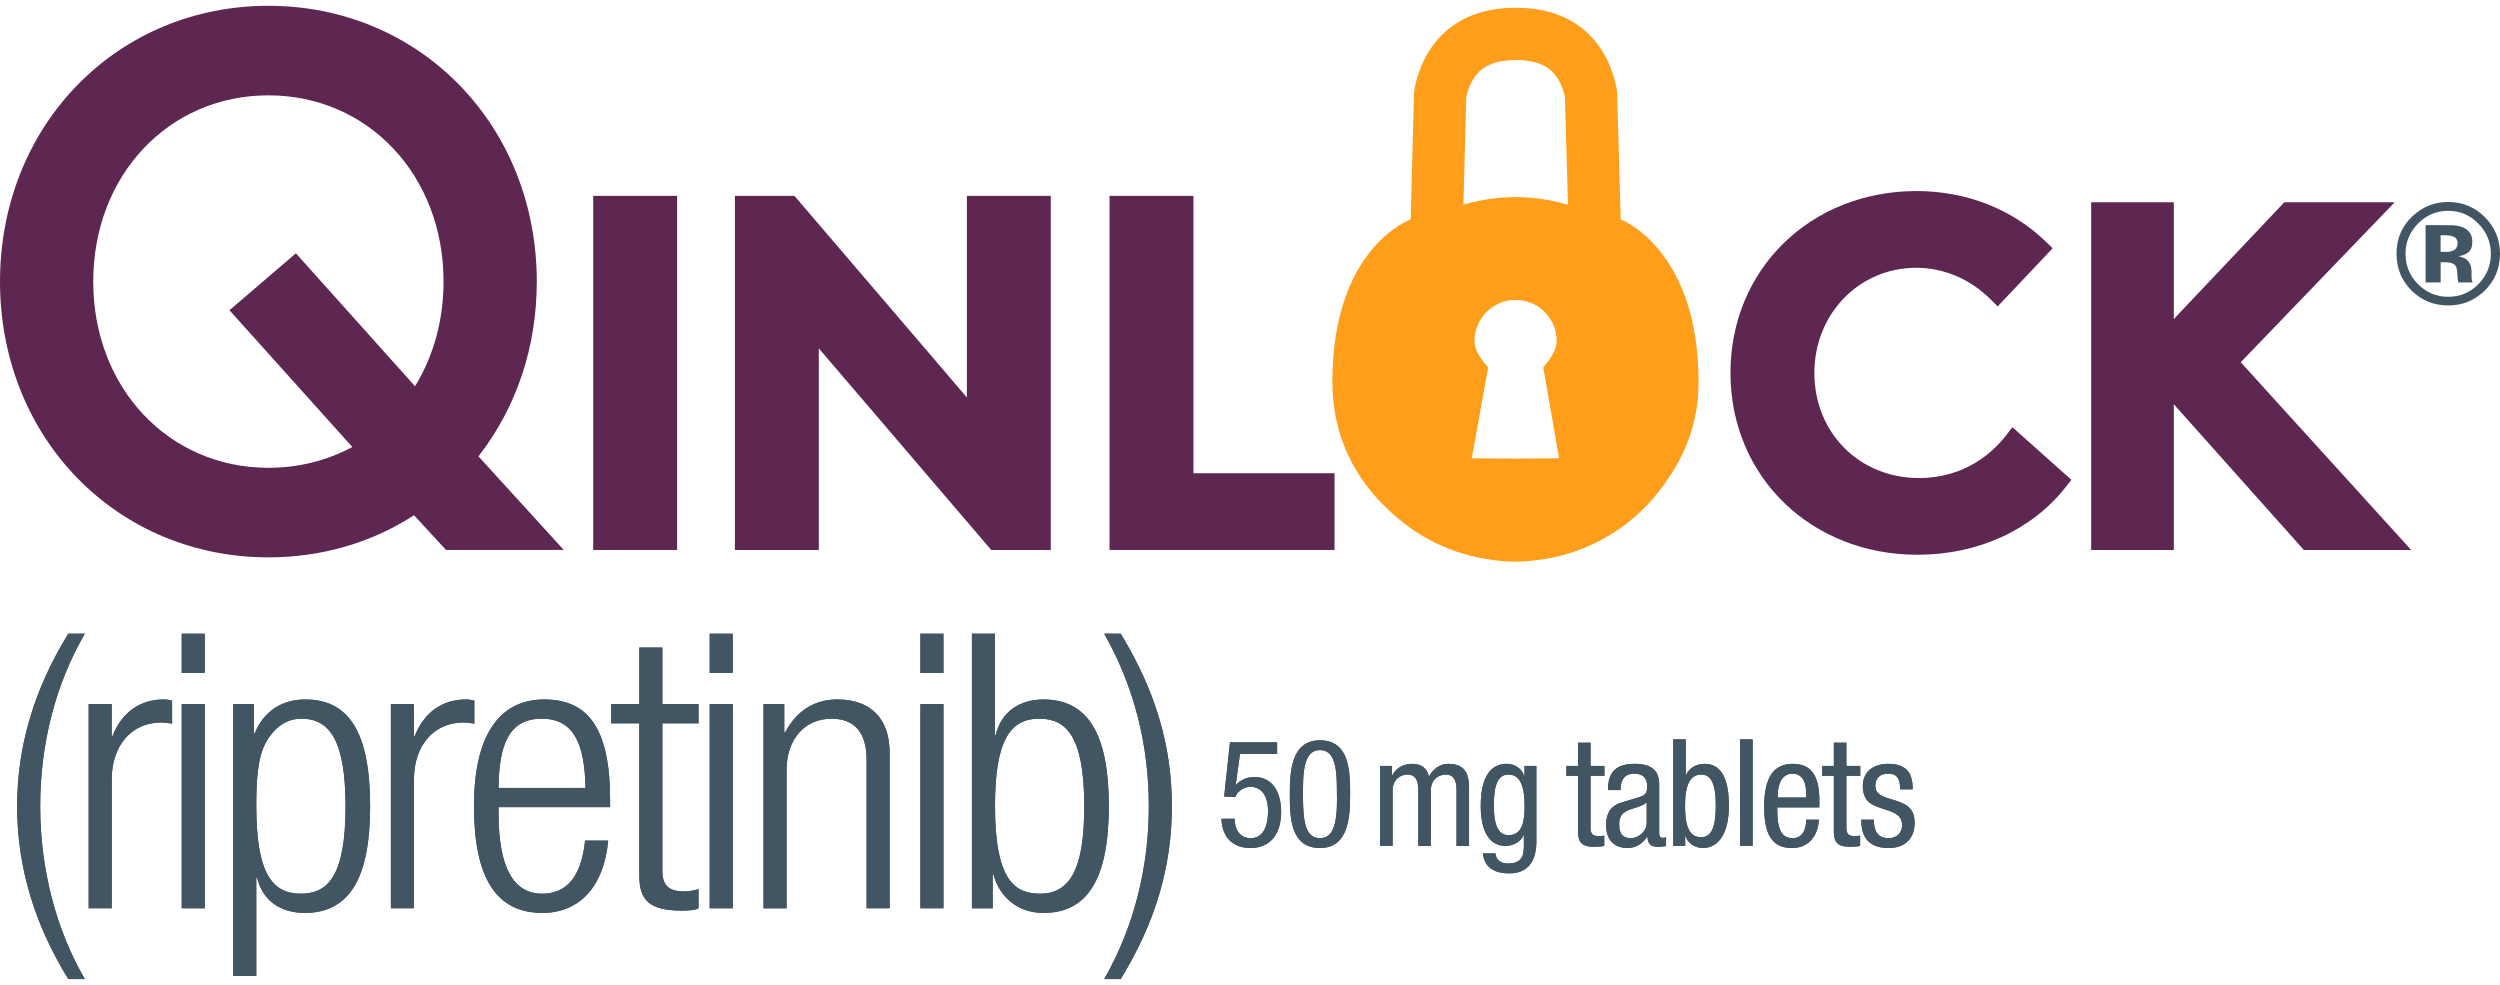 <?xml version="1.0" encoding="iso-8859-1"?>
<!-- Generator: Adobe Illustrator 25.0.0, SVG Export Plug-In . SVG Version: 6.00 Build 0)  -->
<svg version="1.1" id="Layer_1" xmlns="http://www.w3.org/2000/svg" xmlns:xlink="http://www.w3.org/1999/xlink" x="0px" y="0px"
	 viewBox="0 0 165 65" style="enable-background:new 0 0 165 65;" xml:space="preserve">
<g>
	<path style="fill:#5E2751;" d="M35.428,18.584c0-4.979-1.81-9.581-5.096-12.959c-3.289-3.381-7.77-5.243-12.618-5.243
		S8.385,2.244,5.096,5.625C1.81,9.003,0,13.606,0,18.584s1.81,9.581,5.096,12.959c3.289,3.381,7.77,5.243,12.618,5.243
		c3.493,0,6.803-0.959,9.611-2.78l2.112,2.292h7.774l-5.632-6.178C34.099,26.872,35.428,22.896,35.428,18.584z M29.274,18.584
		c0,2.519-0.647,4.89-1.88,6.91l-7.865-8.776l-4.385,3.758l8.11,9.027c-1.669,0.899-3.569,1.372-5.541,1.372
		c-6.59,0-11.559-5.284-11.559-12.291c0-7.007,4.97-12.291,11.559-12.291S29.274,11.577,29.274,18.584z"/>
	<rect x="39.152" y="12.927" style="fill:#5E2751;" width="5.537" height="23.372"/>
	<polygon style="fill:#5E2751;" points="63.814,26.231 52.435,12.927 48.504,12.927 48.504,36.298 54.042,36.298 54.042,22.994 
		65.421,36.298 69.351,36.298 69.351,12.927 63.814,12.927 	"/>
	<polygon style="fill:#5E2751;" points="78.767,12.927 73.23,12.927 73.23,36.298 88.079,36.298 88.079,31.235 78.767,31.235 	"/>
	<path style="fill:#5E2751;" d="M132.4,28.736c-0.813,1.051-2.641,2.814-5.745,2.814c-3.937,0-6.906-2.983-6.906-6.938
		c0-3.89,2.95-6.938,6.717-6.938c1.824,0,3.57,0.741,4.915,2.086l0.464,0.464l3.63-3.839l-0.453-0.439
		c-2.222-2.151-5.249-3.336-8.525-3.336c-7.004,0-12.286,5.16-12.286,12.002s5.309,12.002,12.349,12.002
		c3.985,0,7.551-1.631,9.782-4.474l0.37-0.471l-3.893-3.474L132.4,28.736z"/>
	<polygon style="fill:#5E2751;" points="147.888,23.908 158.05,13.349 150.765,13.349 143.473,21.055 143.473,13.349 
		138.017,13.349 138.017,36.298 143.473,36.298 143.473,26.682 152.054,36.298 159.137,36.298 	"/>
</g>
<path style="fill:#425563;" d="M104.976,49.015v1.536h0.916v0.65h-0.916v3.418c0,0.423,0.138,0.562,0.552,0.562
	c0.167,0,0.295-0.02,0.354-0.03v0.68c-0.177,0.039-0.443,0.059-0.66,0.059c-0.808,0-1.074-0.285-1.074-1.005v-3.683h-0.769v-0.65
	h0.769v-1.536H104.976z"/>
<path style="fill:#425563;" d="M109.507,51.763v3.161c0,0.315,0.069,0.374,0.266,0.374c0.098,0,0.128-0.009,0.187-0.049v0.591
	c-0.227,0.039-0.404,0.049-0.542,0.049c-0.522,0-0.66-0.236-0.689-0.679h-0.02c-0.266,0.463-0.758,0.758-1.28,0.758
	c-0.926,0-1.428-0.552-1.428-1.536c0-0.749,0.305-1.251,1.025-1.468l1.083-0.325c0.562-0.167,0.601-0.325,0.601-0.778
	c0-0.542-0.315-0.798-0.847-0.798c-0.601,0-0.906,0.364-0.906,1.044v0.039h-0.828v-0.039c0-1.162,0.542-1.694,1.773-1.694
	C109.094,50.413,109.507,50.945,109.507,51.763z M107.616,55.319c0.562,0,1.064-0.483,1.064-0.985v-1.379
	c-0.098,0.108-0.335,0.226-0.61,0.315c-0.769,0.237-1.202,0.364-1.202,1.142C106.867,55.053,107.133,55.319,107.616,55.319z"/>
<path style="fill:#425563;" d="M111.262,48.798v2.354h0.02c0.167-0.423,0.64-0.739,1.221-0.739c1.064,0,1.605,0.916,1.605,2.778
	c0,1.675-0.61,2.778-1.723,2.778c-0.522,0-1.015-0.344-1.142-0.788h-0.02v0.65h-0.788v-7.033H111.262z M112.276,55.259
	c0.66,0,0.965-0.63,0.965-2.068c0-1.467-0.295-2.068-0.975-2.068c-0.709,0-1.054,0.67-1.054,2.068
	C111.212,54.649,111.557,55.259,112.276,55.259z"/>
<path style="fill:#425563;" d="M115.675,48.798v7.033h-0.828v-7.033H115.675z"/>
<path style="fill:#425563;" d="M120.079,52.827v0.463h-2.778v0.177c0,1.389,0.354,1.852,1.014,1.852
	c0.591,0,0.887-0.473,0.896-1.221h0.828c-0.01,0.778-0.473,1.871-1.763,1.871c-1.281,0-1.842-0.837-1.842-2.709
	c0-1.97,0.64-2.846,1.881-2.846C119.478,50.413,120.079,51.113,120.079,52.827z M119.212,52.639v-0.227
	c0-0.965-0.364-1.349-0.916-1.349c-0.64,0-0.965,0.6-0.965,1.448v0.128H119.212z"/>
<path style="fill:#425563;" d="M121.862,49.015v1.536h0.916v0.65h-0.916v3.418c0,0.423,0.138,0.562,0.552,0.562
	c0.167,0,0.295-0.02,0.354-0.03v0.68c-0.177,0.039-0.443,0.059-0.66,0.059c-0.808,0-1.074-0.285-1.074-1.005v-3.683h-0.769v-0.65
	h0.769v-1.536H121.862z"/>
<path style="fill:#425563;" d="M126.236,52.038v0.059h-0.828c0-0.729-0.217-1.034-0.778-1.034c-0.532,0-0.857,0.266-0.857,0.808
	c0,0.384,0.207,0.64,0.975,0.857c1.024,0.295,1.616,0.542,1.616,1.586c0,1.034-0.64,1.655-1.714,1.655
	c-1.172,0-1.803-0.571-1.803-1.812v-0.059h0.828c0,0.847,0.325,1.221,0.975,1.221c0.492,0,0.886-0.295,0.886-0.877
	c0-0.453-0.256-0.65-0.542-0.798c-0.443-0.227-1.014-0.295-1.497-0.591c-0.364-0.227-0.552-0.62-0.552-1.172
	c0-0.926,0.67-1.468,1.684-1.468C125.695,50.413,126.236,50.896,126.236,52.038z"/>
<path style="fill:#425563;" d="M84.29,48.995v0.769h-2.453l-0.275,2.019l0.019,0.02c0.286-0.345,0.759-0.522,1.221-0.522
	c1.064,0,1.753,0.847,1.753,2.295c0,1.477-0.709,2.393-2.029,2.393c-1.192,0-1.872-0.739-1.911-1.931h0.867
	c0.019,0.788,0.404,1.281,1.064,1.281c0.739,0,1.143-0.64,1.143-1.803c0-0.965-0.414-1.586-1.162-1.586
	c-0.483,0-0.916,0.364-0.985,0.68l-0.748-0.039l0.384-3.576H84.29z"/>
<path style="fill:#425563;" d="M89.108,52.433c0,1.457-0.089,3.536-1.99,3.536c-1.97,0-1.989-2.078-1.989-3.526
	c0-1.418,0.049-3.585,1.989-3.585C89.108,48.857,89.108,51.004,89.108,52.433z M87.946,54.787c0.266-0.552,0.295-1.409,0.295-2.039
	c0-0.847-0.01-1.399-0.069-1.862c-0.099-0.788-0.364-1.379-1.054-1.379c-0.679,0-0.936,0.581-1.044,1.29
	c-0.069,0.453-0.078,0.975-0.078,1.369c0,1.606,0,3.152,1.122,3.152C87.522,55.319,87.788,55.102,87.946,54.787z"/>
<path style="fill:#425563;" d="M94.317,51.251c0.256-0.503,0.749-0.838,1.241-0.838c0.827,0,1.399,0.325,1.399,1.537v3.881H96.13
	v-3.684c0-0.689-0.217-1.024-0.709-1.024c-0.561,0-0.985,0.404-0.985,1.034v3.674h-0.828v-3.693c0-0.719-0.246-1.015-0.709-1.015
	c-0.561,0-0.985,0.404-0.985,1.034v3.674h-0.828v-5.28h0.788v0.621h0.019c0.227-0.473,0.739-0.759,1.281-0.759
	C93.825,50.413,94.16,50.679,94.317,51.251z"/>
<path style="fill:#425563;" d="M100.593,51.221h0.02v-0.67h0.788v4.994c0,1.32-0.581,2.098-1.783,2.098
	c-1.074,0-1.665-0.453-1.743-1.32h0.827v0.009c0.039,0.444,0.365,0.66,0.857,0.66c0.68,0,1.015-0.325,1.015-1.074v-0.798h-0.02
	c-0.177,0.424-0.65,0.709-1.191,0.709c-1.054,0-1.635-0.946-1.635-2.64c0-1.812,0.6-2.778,1.713-2.778
	C99.993,50.413,100.466,50.748,100.593,51.221z M99.559,55.121c0.374,0,0.759-0.138,0.946-0.778c0.079-0.275,0.118-0.64,0.118-1.132
	c0-1.418-0.335-2.088-1.064-2.088c-0.679,0-0.965,0.62-0.965,2.058C98.594,54.511,98.919,55.121,99.559,55.121z"/>
<path style="fill:#425563;" d="M5.598,41.824c-1.929,3.325-2.944,7.26-2.944,11.397c0,4.163,1.066,8.173,2.944,11.397H4.507
	c-2.209-3.579-3.376-7.361-3.376-11.397c0-4.01,1.142-7.767,3.376-11.397H5.598z"/>
<path style="fill:#425563;" d="M11.359,46.24v1.523c-0.254-0.05-0.508-0.076-0.736-0.076c-1.979,0-3.248,1.574-3.248,3.731v8.529
	H5.851V46.469h1.523v2.107h0.051c0.635-1.599,1.853-2.412,3.375-2.412C11.003,46.164,11.156,46.189,11.359,46.24z"/>
<path style="fill:#425563;" d="M11.993,41.824h1.523v2.589h-1.523V41.824z M11.993,46.469h1.523v13.478h-1.523V46.469z"/>
<path style="fill:#425563;" d="M24.429,53.221c0,4.696-1.346,7.031-4.315,7.031c-1.599,0-2.792-0.813-3.147-2.335h-0.051v6.498
	h-1.523V46.469h1.371v1.929h0.051c0.584-1.472,1.828-2.234,3.325-2.234C23.008,46.164,24.429,48.296,24.429,53.221z M19.86,58.983
	c1.828,0,2.945-1.244,2.945-5.762c0-4.29-1.016-5.787-2.919-5.787c-1.015,0-1.776,0.609-2.284,1.472
	c-0.635,1.066-0.686,2.792-0.686,4.29C16.916,57.637,17.957,58.983,19.86,58.983z"/>
<path style="fill:#425563;" d="M31.307,46.24v1.523c-0.254-0.05-0.508-0.076-0.736-0.076c-1.98,0-3.249,1.574-3.249,3.731v8.529
	h-1.523V46.469h1.523v2.107h0.051c0.635-1.599,1.853-2.412,3.376-2.412C30.952,46.164,31.104,46.189,31.307,46.24z"/>
<path style="fill:#425563;" d="M40.267,52.789v0.482h-7.361v0.432c0,3.604,1.016,5.28,2.869,5.28c1.65,0,2.589-1.143,2.843-3.503
	h1.523c-0.279,3.071-1.929,4.772-4.34,4.772c-3.02,0-4.519-2.259-4.519-7.057c0-4.67,1.675-7.031,4.646-7.031
	C38.896,46.164,40.267,48.195,40.267,52.789z M38.642,52.002c-0.051-2.944-0.787-4.569-2.894-4.569
	c-2.158,0-2.818,1.726-2.843,4.569H38.642z"/>
<path style="fill:#425563;" d="M42.195,42.738h1.523v3.731h2.386v1.27h-2.386v9.722c0,0.914,0.355,1.371,1.421,1.371
	c0.305,0,0.66-0.051,0.964-0.152v1.269c-0.178,0.102-0.533,0.152-1.091,0.152c-2.183,0-2.817-0.711-2.817-2.31V47.738h-1.853v-1.27
	h1.853V42.738z"/>
<path style="fill:#425563;" d="M46.838,41.824h1.523v2.589h-1.523V41.824z M46.838,46.469h1.523v13.478h-1.523V46.469z"/>
<path style="fill:#425563;" d="M58.717,49.692v10.255h-1.523v-9.823c0-1.701-0.736-2.69-2.31-2.69c-1.828,0-2.97,1.421-2.97,3.376
	v9.138h-1.523V46.469h1.371v1.878h0.051c0.762-1.447,1.955-2.183,3.452-2.183C57.499,46.164,58.717,47.459,58.717,49.692z"/>
<path style="fill:#425563;" d="M60.746,41.824h1.523v2.589h-1.523V41.824z M60.746,46.469h1.523v13.478h-1.523V46.469z"/>
<path style="fill:#425563;" d="M64.147,41.824h1.523v6.676h0.051c0.355-1.498,1.548-2.335,3.147-2.335
	c2.944,0,4.315,2.31,4.315,7.031c0,4.797-1.397,7.057-4.315,7.057c-1.625,0-2.868-0.965-3.299-2.539h-0.051v2.234h-1.371V41.824z
	 M68.665,58.983c2.259,0,2.894-2.259,2.894-5.788c0-4.696-1.244-5.762-2.97-5.762c-1.954,0-2.918,1.498-2.918,5.762
	C65.67,58.246,67.066,58.983,68.665,58.983z"/>
<path style="fill:#425563;" d="M73.968,41.824c2.285,3.757,3.376,7.387,3.376,11.397c0,3.985-1.091,7.665-3.376,11.397h-1.091
	c1.98-3.452,2.944-7.386,2.944-11.397c0-4.01-0.939-7.869-2.944-11.397H73.968z"/>
<path style="fill:#425563;" d="M104.976,49.015v1.536h0.916v0.65h-0.916v3.418c0,0.423,0.138,0.562,0.552,0.562
	c0.167,0,0.295-0.02,0.354-0.03v0.68c-0.177,0.039-0.443,0.059-0.66,0.059c-0.808,0-1.074-0.285-1.074-1.005v-3.683h-0.769v-0.65
	h0.769v-1.536H104.976z"/>
<path style="fill:#425563;" d="M109.507,51.763v3.161c0,0.315,0.069,0.374,0.266,0.374c0.098,0,0.128-0.009,0.187-0.049v0.591
	c-0.227,0.039-0.404,0.049-0.542,0.049c-0.522,0-0.66-0.236-0.689-0.679h-0.02c-0.266,0.463-0.758,0.758-1.28,0.758
	c-0.926,0-1.428-0.552-1.428-1.536c0-0.749,0.305-1.251,1.025-1.468l1.083-0.325c0.562-0.167,0.601-0.325,0.601-0.778
	c0-0.542-0.315-0.798-0.847-0.798c-0.601,0-0.906,0.364-0.906,1.044v0.039h-0.828v-0.039c0-1.162,0.542-1.694,1.773-1.694
	C109.094,50.413,109.507,50.945,109.507,51.763z M107.616,55.319c0.562,0,1.064-0.483,1.064-0.985v-1.379
	c-0.098,0.108-0.335,0.226-0.61,0.315c-0.769,0.237-1.202,0.364-1.202,1.142C106.867,55.053,107.133,55.319,107.616,55.319z"/>
<path style="fill:#425563;" d="M111.262,48.798v2.354h0.02c0.167-0.423,0.64-0.739,1.221-0.739c1.064,0,1.605,0.916,1.605,2.778
	c0,1.675-0.61,2.778-1.723,2.778c-0.522,0-1.015-0.344-1.142-0.788h-0.02v0.65h-0.788v-7.033H111.262z M112.276,55.259
	c0.66,0,0.965-0.63,0.965-2.068c0-1.467-0.295-2.068-0.975-2.068c-0.709,0-1.054,0.67-1.054,2.068
	C111.212,54.649,111.557,55.259,112.276,55.259z"/>
<path style="fill:#425563;" d="M115.675,48.798v7.033h-0.828v-7.033H115.675z"/>
<path style="fill:#425563;" d="M120.079,52.827v0.463h-2.778v0.177c0,1.389,0.354,1.852,1.014,1.852
	c0.591,0,0.887-0.473,0.896-1.221h0.828c-0.01,0.778-0.473,1.871-1.763,1.871c-1.281,0-1.842-0.837-1.842-2.709
	c0-1.97,0.64-2.846,1.881-2.846C119.478,50.413,120.079,51.113,120.079,52.827z M119.212,52.639v-0.227
	c0-0.965-0.364-1.349-0.916-1.349c-0.64,0-0.965,0.6-0.965,1.448v0.128H119.212z"/>
<path style="fill:#425563;" d="M121.862,49.015v1.536h0.916v0.65h-0.916v3.418c0,0.423,0.138,0.562,0.552,0.562
	c0.167,0,0.295-0.02,0.354-0.03v0.68c-0.177,0.039-0.443,0.059-0.66,0.059c-0.808,0-1.074-0.285-1.074-1.005v-3.683h-0.769v-0.65
	h0.769v-1.536H121.862z"/>
<path style="fill:#425563;" d="M126.236,52.038v0.059h-0.828c0-0.729-0.217-1.034-0.778-1.034c-0.532,0-0.857,0.266-0.857,0.808
	c0,0.384,0.207,0.64,0.975,0.857c1.024,0.295,1.616,0.542,1.616,1.586c0,1.034-0.64,1.655-1.714,1.655
	c-1.172,0-1.803-0.571-1.803-1.812v-0.059h0.828c0,0.847,0.325,1.221,0.975,1.221c0.492,0,0.886-0.295,0.886-0.877
	c0-0.453-0.256-0.65-0.542-0.798c-0.443-0.227-1.014-0.295-1.497-0.591c-0.364-0.227-0.552-0.62-0.552-1.172
	c0-0.926,0.67-1.468,1.684-1.468C125.695,50.413,126.236,50.896,126.236,52.038z"/>
<path style="fill:#425563;" d="M84.29,48.995v0.769h-2.453l-0.275,2.019l0.019,0.02c0.286-0.345,0.759-0.522,1.221-0.522
	c1.064,0,1.753,0.847,1.753,2.295c0,1.477-0.709,2.393-2.029,2.393c-1.192,0-1.872-0.739-1.911-1.931h0.867
	c0.019,0.788,0.404,1.281,1.064,1.281c0.739,0,1.143-0.64,1.143-1.803c0-0.965-0.414-1.586-1.162-1.586
	c-0.483,0-0.916,0.364-0.985,0.68l-0.748-0.039l0.384-3.576H84.29z"/>
<path style="fill:#425563;" d="M89.108,52.433c0,1.457-0.089,3.536-1.99,3.536c-1.97,0-1.989-2.078-1.989-3.526
	c0-1.418,0.049-3.585,1.989-3.585C89.108,48.857,89.108,51.004,89.108,52.433z M87.946,54.787c0.266-0.552,0.295-1.409,0.295-2.039
	c0-0.847-0.01-1.399-0.069-1.862c-0.099-0.788-0.364-1.379-1.054-1.379c-0.679,0-0.936,0.581-1.044,1.29
	c-0.069,0.453-0.078,0.975-0.078,1.369c0,1.606,0,3.152,1.122,3.152C87.522,55.319,87.788,55.102,87.946,54.787z"/>
<path style="fill:#425563;" d="M94.317,51.251c0.256-0.503,0.749-0.838,1.241-0.838c0.827,0,1.399,0.325,1.399,1.537v3.881H96.13
	v-3.684c0-0.689-0.217-1.024-0.709-1.024c-0.561,0-0.985,0.404-0.985,1.034v3.674h-0.828v-3.693c0-0.719-0.246-1.015-0.709-1.015
	c-0.561,0-0.985,0.404-0.985,1.034v3.674h-0.828v-5.28h0.788v0.621h0.019c0.227-0.473,0.739-0.759,1.281-0.759
	C93.825,50.413,94.16,50.679,94.317,51.251z"/>
<path style="fill:#425563;" d="M100.593,51.221h0.02v-0.67h0.788v4.994c0,1.32-0.581,2.098-1.783,2.098
	c-1.074,0-1.665-0.453-1.743-1.32h0.827v0.009c0.039,0.444,0.365,0.66,0.857,0.66c0.68,0,1.015-0.325,1.015-1.074v-0.798h-0.02
	c-0.177,0.424-0.65,0.709-1.191,0.709c-1.054,0-1.635-0.946-1.635-2.64c0-1.812,0.6-2.778,1.713-2.778
	C99.993,50.413,100.466,50.748,100.593,51.221z M99.559,55.121c0.374,0,0.759-0.138,0.946-0.778c0.079-0.275,0.118-0.64,0.118-1.132
	c0-1.418-0.335-2.088-1.064-2.088c-0.679,0-0.965,0.62-0.965,2.058C98.594,54.511,98.919,55.121,99.559,55.121z"/>
<path style="fill:#425563;" d="M5.598,41.824c-1.929,3.325-2.944,7.26-2.944,11.397c0,4.163,1.066,8.173,2.944,11.397H4.507
	c-2.209-3.579-3.376-7.361-3.376-11.397c0-4.01,1.142-7.767,3.376-11.397H5.598z"/>
<path style="fill:#425563;" d="M11.359,46.24v1.523c-0.254-0.05-0.508-0.076-0.736-0.076c-1.979,0-3.248,1.574-3.248,3.731v8.529
	H5.851V46.469h1.523v2.107h0.051c0.635-1.599,1.853-2.412,3.375-2.412C11.003,46.164,11.156,46.189,11.359,46.24z"/>
<path style="fill:#425563;" d="M11.993,41.824h1.523v2.589h-1.523V41.824z M11.993,46.469h1.523v13.478h-1.523V46.469z"/>
<path style="fill:#425563;" d="M24.429,53.221c0,4.696-1.346,7.031-4.315,7.031c-1.599,0-2.792-0.813-3.147-2.335h-0.051v6.498
	h-1.523V46.469h1.371v1.929h0.051c0.584-1.472,1.828-2.234,3.325-2.234C23.008,46.164,24.429,48.296,24.429,53.221z M19.86,58.983
	c1.828,0,2.945-1.244,2.945-5.762c0-4.29-1.016-5.787-2.919-5.787c-1.015,0-1.776,0.609-2.284,1.472
	c-0.635,1.066-0.686,2.792-0.686,4.29C16.916,57.637,17.957,58.983,19.86,58.983z"/>
<path style="fill:#425563;" d="M31.307,46.24v1.523c-0.254-0.05-0.508-0.076-0.736-0.076c-1.98,0-3.249,1.574-3.249,3.731v8.529
	h-1.523V46.469h1.523v2.107h0.051c0.635-1.599,1.853-2.412,3.376-2.412C30.952,46.164,31.104,46.189,31.307,46.24z"/>
<path style="fill:#425563;" d="M40.267,52.789v0.482h-7.361v0.432c0,3.604,1.016,5.28,2.869,5.28c1.65,0,2.589-1.143,2.843-3.503
	h1.523c-0.279,3.071-1.929,4.772-4.34,4.772c-3.02,0-4.519-2.259-4.519-7.057c0-4.67,1.675-7.031,4.646-7.031
	C38.896,46.164,40.267,48.195,40.267,52.789z M38.642,52.002c-0.051-2.944-0.787-4.569-2.894-4.569
	c-2.158,0-2.818,1.726-2.843,4.569H38.642z"/>
<path style="fill:#425563;" d="M42.195,42.738h1.523v3.731h2.386v1.27h-2.386v9.722c0,0.914,0.355,1.371,1.421,1.371
	c0.305,0,0.66-0.051,0.964-0.152v1.269c-0.178,0.102-0.533,0.152-1.091,0.152c-2.183,0-2.817-0.711-2.817-2.31V47.738h-1.853v-1.27
	h1.853V42.738z"/>
<path style="fill:#425563;" d="M46.838,41.824h1.523v2.589h-1.523V41.824z M46.838,46.469h1.523v13.478h-1.523V46.469z"/>
<path style="fill:#425563;" d="M58.717,49.692v10.255h-1.523v-9.823c0-1.701-0.736-2.69-2.31-2.69c-1.828,0-2.97,1.421-2.97,3.376
	v9.138h-1.523V46.469h1.371v1.878h0.051c0.762-1.447,1.955-2.183,3.452-2.183C57.499,46.164,58.717,47.459,58.717,49.692z"/>
<path style="fill:#425563;" d="M60.746,41.824h1.523v2.589h-1.523V41.824z M60.746,46.469h1.523v13.478h-1.523V46.469z"/>
<path style="fill:#425563;" d="M64.147,41.824h1.523v6.676h0.051c0.355-1.498,1.548-2.335,3.147-2.335
	c2.944,0,4.315,2.31,4.315,7.031c0,4.797-1.397,7.057-4.315,7.057c-1.625,0-2.868-0.965-3.299-2.539h-0.051v2.234h-1.371V41.824z
	 M68.665,58.983c2.259,0,2.894-2.259,2.894-5.788c0-4.696-1.244-5.762-2.97-5.762c-1.954,0-2.918,1.498-2.918,5.762
	C65.67,58.246,67.066,58.983,68.665,58.983z"/>
<path style="fill:#425563;" d="M73.968,41.824c2.285,3.757,3.376,7.387,3.376,11.397c0,3.985-1.091,7.665-3.376,11.397h-1.091
	c1.98-3.452,2.944-7.386,2.944-11.397c0-4.01-0.939-7.869-2.944-11.397H73.968z"/>
<g>
	<path style="fill:#FF9E1B;" d="M106.969,14.485l-0.239-8.373c0,0-0.484-5.602-6.688-5.602c-6.204,0-6.716,5.602-6.716,5.602
		l-0.221,8.373c0,0-5.17,1.807-5.17,10.722c0,3.636,1.562,6.489,3.754,8.487c1.814,1.745,4.174,2.925,6.8,3.259
		c0.529,0.079,1.05,0.121,1.554,0.121c0.35,0,0.717-0.027,1.095-0.074c3.775-0.348,7.043-2.442,8.992-5.466
		c1.201-1.727,1.975-3.841,1.975-6.326C112.104,16.412,106.969,14.485,106.969,14.485z M96.773,6.406
		c0.042-0.216,0.186-0.816,0.575-1.352c0.34-0.468,0.989-1.09,2.694-1.09c1.698,0,2.339,0.617,2.674,1.08
		c0.39,0.54,0.529,1.146,0.567,1.354l0.204,7.122c-1.098-0.33-2.262-0.51-3.467-0.51c-1.194,0-2.345,0.176-3.434,0.5L96.773,6.406z
		 M100.029,30.267l-2.891-0.02l1.079-5.987c-0.401-0.473-0.899-1.085-0.899-1.753c0-1.497,1.214-2.711,2.711-2.711
		c1.497,0,2.711,1.214,2.711,2.711c0,0.661-0.492,1.267-0.885,1.737l1.046,6.003L100.029,30.267z"/>
</g>
<g>
	<path style="fill:#425563;" d="M163.976,19.195c-0.664,0.643-1.461,0.964-2.39,0.964c-0.961,0-1.77-0.329-2.428-0.987
		c-0.657-0.658-0.987-1.467-0.987-2.428c0-0.997,0.355-1.826,1.066-2.487c0.667-0.618,1.45-0.926,2.349-0.926
		c0.942,0,1.746,0.334,2.413,1.001c0.667,0.667,1.001,1.471,1.001,2.413C165,17.714,164.658,18.531,163.976,19.195z M159.58,14.766
		c-0.543,0.557-0.815,1.216-0.815,1.978c0,0.791,0.276,1.463,0.829,2.015c0.55,0.553,1.214,0.829,1.992,0.829
		c0.775,0,1.438-0.278,1.987-0.833c0.55-0.559,0.824-1.229,0.824-2.011c0-0.759-0.273-1.419-0.819-1.978
		c-0.553-0.568-1.217-0.852-1.992-0.852C160.801,13.915,160.133,14.199,159.58,14.766z M160.089,18.644v-3.785
		c0.235,0,0.586,0.001,1.054,0.002c0.468,0.002,0.728,0.004,0.78,0.007c0.3,0.022,0.548,0.087,0.746,0.194
		c0.336,0.186,0.505,0.487,0.505,0.903c0,0.318-0.089,0.548-0.266,0.689c-0.178,0.141-0.396,0.226-0.655,0.254
		c0.238,0.05,0.417,0.122,0.537,0.218c0.222,0.18,0.334,0.464,0.334,0.85v0.338c0,0.037,0.003,0.074,0.008,0.111
		s0.014,0.074,0.027,0.111l0.035,0.107h-0.945c-0.031-0.121-0.052-0.295-0.062-0.524c-0.011-0.229-0.032-0.383-0.063-0.464
		c-0.049-0.132-0.142-0.225-0.278-0.278c-0.074-0.031-0.187-0.051-0.338-0.06l-0.217-0.014h-0.208v1.339H160.089z M161.896,15.605
		c-0.136-0.052-0.327-0.079-0.575-0.079h-0.241v1.098h0.385c0.231,0,0.412-0.046,0.542-0.139c0.129-0.092,0.194-0.242,0.194-0.449
		C162.202,15.829,162.1,15.686,161.896,15.605z"/>
</g>
</svg>
